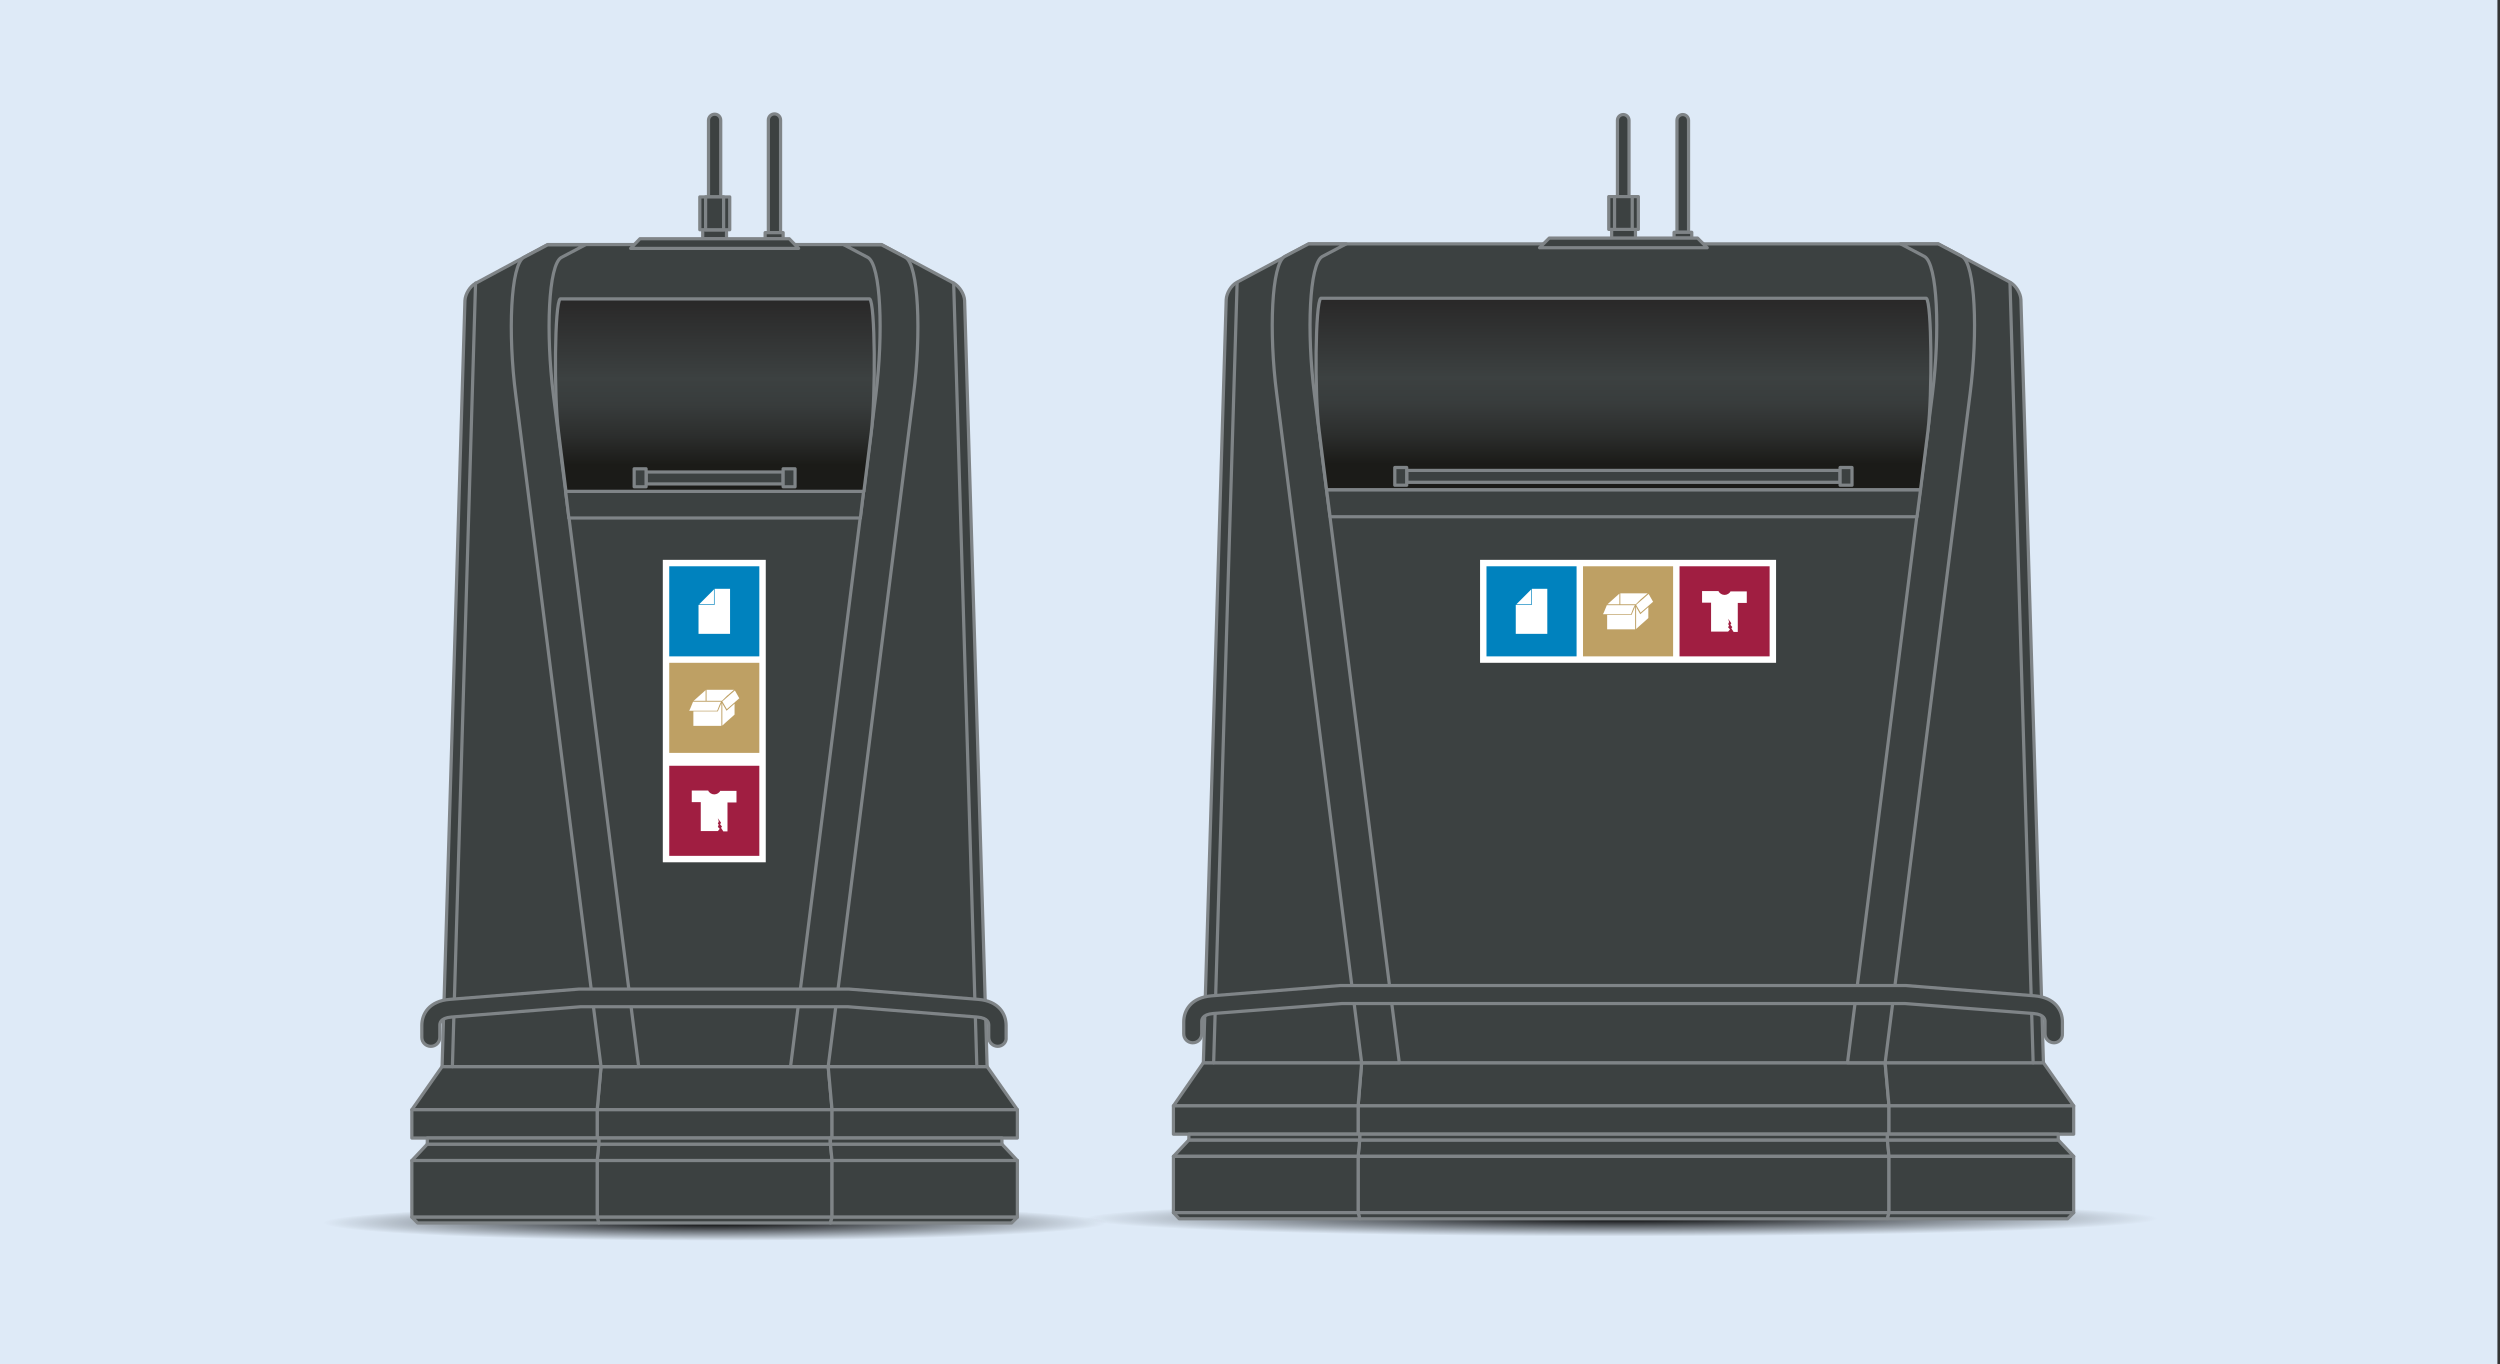 <?xml version="1.0" encoding="utf-8"?>
<!-- Generator: Adobe Illustrator 27.9.0, SVG Export Plug-In . SVG Version: 6.00 Build 0)  -->
<svg version="1.1" xmlns="http://www.w3.org/2000/svg" xmlns:xlink="http://www.w3.org/1999/xlink" x="0px" y="0px" width="777px"
	 height="424px" viewBox="0 0 777 424" style="enable-background:new 0 0 777 424;" xml:space="preserve">
<rect x="0" y="0" width="777" height="424" fill="#333333" stroke="none"/>
<style type="text/css">
	.st0{fill:#DEEAF7;}
	.st1{fill:url(#Skygge_00000116202508538240134130000016241527429523651467_);}
	.st2{fill:#3C4141;stroke:#7F8487;stroke-linecap:round;stroke-linejoin:round;stroke-miterlimit:10;}
	.st3{fill:url(#SVGID_1_);stroke:#7F8487;stroke-linecap:round;stroke-linejoin:round;stroke-miterlimit:10;}
	.st4{fill:url(#SVGID_00000140698612954295067300000013772894057897367208_);}
	
		.st5{fill:url(#SVGID_00000105409533238718753000000007194186588071144077_);stroke:#7F8487;stroke-linecap:round;stroke-linejoin:round;stroke-miterlimit:10;}
	.st6{display:none;}
	.st7{display:inline;fill:#FFFFFF;}
	.st8{display:inline;}
	.st9{fill:#00A04B;}
	.st10{fill:#FFFFFF;}
	.st11{opacity:0.5;fill:#FFFFFF;enable-background:new    ;}
	.st12{fill:#141414;}
	.st13{fill:#961E82;}
	.st14{fill:none;}
	.st15{fill:#BEA064;}
	.st16{fill:#1EAF8C;}
	.st17{display:inline;fill:#5A6E78;}
	.st18{fill:#0082BE;}
	.st19{fill:#A01E41;}
</style>
<g id="Baggrund">
	<rect x="-0.8" y="0" class="st0" width="777" height="424"/>
</g>
<g id="Kube_3500_liter">
	<g>
		
			<radialGradient id="Skygge_00000175285582701108410360000010130881823246066080_" cx="-227.403" cy="644.712" r="0.918" gradientTransform="matrix(0 6.079 182.608 -1.000000e-14 -117225.305 1761.123)" gradientUnits="userSpaceOnUse">
			<stop  offset="0" style="stop-color:#000000"/>
			<stop  offset="1" style="stop-color:#000000;stop-opacity:0"/>
		</radialGradient>
		
			<ellipse id="Skygge" style="fill:url(#Skygge_00000175285582701108410360000010130881823246066080_);" cx="504.6" cy="378.8" rx="167.6" ry="5.6"/>
		<path class="st2" d="M502.7,61.1V37.4c0-1,0.8-1.8,1.8-1.8s1.8,0.8,1.8,1.8v23.8H502.7z"/>
		<path class="st2" d="M521.2,72.2V37.4c0-1,0.8-1.8,1.8-1.8c1,0,1.8,0.8,1.8,1.8v34.8H521.2z"/>
		<polygon class="st2" points="598.7,92.7 410.5,92.7 411.1,79.8 598.1,79.8 		"/>
		<polygon class="st2" points="574.2,330.3 434.9,330.3 412.3,152.2 596.9,152.2 		"/>
		<rect x="500.9" y="71.3" class="st2" width="7.4" height="2.8"/>
		<rect x="500" y="61.1" class="st2" width="9.2" height="10.2"/>
		<rect x="501.8" y="61.1" class="st2" width="5.5" height="10.2"/>
		<g>
			<polygon class="st2" points="587.1,343.7 422.1,343.7 423.2,330.3 585.9,330.3 			"/>
			<polygon class="st2" points="644.5,343.7 587.1,343.7 585.9,330.3 635.1,330.3 			"/>
			<polygon class="st2" points="364.7,343.7 422.1,343.7 423.2,330.3 374,330.3 			"/>
			<polygon class="st2" points="587.1,359.4 422.1,359.4 422.6,354.3 586.6,354.3 			"/>
			<polygon class="st2" points="644.5,359.4 587.1,359.4 586.6,354.3 639.7,354.3 			"/>
			<polygon class="st2" points="364.7,359.4 422.1,359.4 422.6,354.3 369.5,354.3 			"/>
			<rect x="422.1" y="343.7" class="st2" width="165" height="8.8"/>
			<rect x="587.1" y="343.7" class="st2" width="57.4" height="8.8"/>
			<rect x="364.7" y="343.7" class="st2" width="57.4" height="8.8"/>
			<rect x="422.1" y="359.4" class="st2" width="165" height="17.5"/>
			<rect x="587.1" y="359.4" class="st2" width="57.4" height="17.5"/>
			<rect x="364.7" y="359.4" class="st2" width="57.4" height="17.5"/>
			<rect x="422.6" y="352.5" class="st2" width="164" height="1.8"/>
			<rect x="369.5" y="352.5" class="st2" width="53.1" height="1.8"/>
			<rect x="586.6" y="352.5" class="st2" width="53.1" height="1.8"/>
			<polygon class="st2" points="586.6,378.8 422.6,378.8 422.1,376.9 587.1,376.9 			"/>
			<polygon class="st2" points="642.6,378.8 586.6,378.8 587.1,376.9 644.5,376.9 			"/>
			<polygon class="st2" points="366.5,378.8 422.6,378.8 422.1,376.9 364.7,376.9 			"/>
		</g>
		<path class="st2" d="M635.1,330.3H374l7.1-237.2c0.1-2,1.6-4.5,3.4-5.4l22.3-11.9h195.6l22.3,11.9c1.8,1,3.3,3.4,3.4,5.4
			L635.1,330.3z"/>
		<path class="st2" d="M434.9,330.3c0,0-22.2-174.8-26.4-207.9c-2.4-19.1-1.6-40.5,2.5-42.7l7.4-3.9h-11.7l-7.4,3.9
			c-4.1,2.2-5,23.5-2.5,42.7c4.2,33,26.4,207.9,26.4,207.9H434.9z"/>
		<path class="st2" d="M574.2,330.3c0,0,22.2-174.8,26.4-207.9c2.4-19.1,1.6-40.5-2.5-42.7l-7.4-3.9h11.7l7.4,3.9
			c4.1,2.2,5,23.5,2.5,42.7c-4.2,33-26.4,207.9-26.4,207.9H574.2z"/>
		<polygon class="st2" points="595.8,160.6 413.4,160.6 412.3,152.2 596.9,152.2 		"/>
		<line class="st2" x1="624.7" y1="87.8" x2="631.9" y2="330.3"/>
		<line class="st2" x1="377.2" y1="330.3" x2="384.5" y2="87.8"/>
		<rect x="520.3" y="72.2" class="st2" width="5.5" height="1.8"/>
		<polygon class="st2" points="530.6,77 478.5,77 481.5,74 527.6,74 		"/>
		<path class="st2" d="M638.4,324.1c-1.5,0-2.8-1.2-2.8-2.8v-3.7c0-0.6,0-2.3-3.6-2.6l-39.9-3.1H417l-39.9,3.1
			c-3.6,0.3-3.6,2-3.6,2.6v3.7c0,1.5-1.2,2.8-2.8,2.8c-1.5,0-2.8-1.2-2.8-2.8v-3.7c0-3.6,2.3-7.6,8.7-8.1l40-3.2c0.1,0,0.1,0,0.2,0
			h175.3c0.1,0,0.1,0,0.2,0l40,3.2c6.4,0.5,8.7,4.5,8.7,8.1v3.7C641.1,322.8,639.9,324.1,638.4,324.1z"/>
		<linearGradient id="SVGID_1_" gradientUnits="userSpaceOnUse" x1="504.575" y1="152.246" x2="504.575" y2="92.728">
			<stop  offset="0.137" style="stop-color:#1B1B18"/>
			<stop  offset="0.29" style="stop-color:#2C2E2D"/>
			<stop  offset="0.452" style="stop-color:#383C3C"/>
			<stop  offset="0.586" style="stop-color:#3C4141"/>
			<stop  offset="0.997" style="stop-color:#292828"/>
			<stop  offset="0.999" style="stop-color:#1F1F1D"/>
			<stop  offset="1" style="stop-color:#1B1B18"/>
		</linearGradient>
		<path class="st3" d="M598.7,92.7c1.7,1.2,1.9,29.8,0.5,41.2c-1.4,11-2.3,18.3-2.3,18.3H412.3c0,0-0.9-7.4-2.3-18.3
			c-1.5-11.4-1.2-40,0.5-41.2H598.7z"/>
		<rect x="437.2" y="146.2" class="st2" width="134.7" height="3.7"/>
		<rect x="433.5" y="145.3" class="st2" width="3.7" height="5.5"/>
		<rect x="571.9" y="145.3" class="st2" width="3.7" height="5.5"/>
	</g>
</g>
<g id="Kube_2000_liter">
	
		<radialGradient id="SVGID_00000054947529714330248290000005426940766786435519_" cx="-227.186" cy="643.435" r="0.921" gradientTransform="matrix(0 6.079 132.331 -1.000000e-14 -84924.117 1761.123)" gradientUnits="userSpaceOnUse">
		<stop  offset="0" style="stop-color:#000000"/>
		<stop  offset="1" style="stop-color:#000000;stop-opacity:0"/>
	</radialGradient>
	
		<ellipse style="fill:url(#SVGID_00000054947529714330248290000005426940766786435519_);" cx="222.1" cy="380.1" rx="121.9" ry="5.6"/>
	<path class="st2" d="M220.2,61.2V37.4c0-1,0.8-1.9,1.9-1.9s1.9,0.8,1.9,1.9v23.9H220.2z"/>
	<path class="st2" d="M238.8,72.3v-35c0-1,0.8-1.9,1.9-1.9c1,0,1.9,0.8,1.9,1.9v35H238.8z"/>
	<polygon class="st2" points="270.3,92.9 173.9,92.9 174.5,80 269.7,80 	"/>
	<polygon class="st2" points="245.7,331.5 198.5,331.5 175.8,152.7 268.4,152.7 	"/>
	<rect x="218.4" y="71.4" class="st2" width="7.4" height="2.8"/>
	<rect x="217.5" y="61.2" class="st2" width="9.3" height="10.2"/>
	<rect x="219.3" y="61.2" class="st2" width="5.6" height="10.2"/>
	<g>
		<polygon class="st2" points="258.6,344.9 185.6,344.9 186.8,331.5 257.4,331.5 		"/>
		<polygon class="st2" points="316.2,344.9 258.6,344.9 257.4,331.5 306.8,331.5 		"/>
		<polygon class="st2" points="128,344.9 185.6,344.9 186.8,331.5 137.4,331.5 		"/>
		<polygon class="st2" points="258.6,360.7 185.6,360.7 186.1,355.6 258.1,355.6 		"/>
		<polygon class="st2" points="316.2,360.7 258.6,360.7 258.1,355.6 311.4,355.6 		"/>
		<polygon class="st2" points="128,360.7 185.6,360.7 186.1,355.6 132.8,355.6 		"/>
		<rect x="185.6" y="344.9" class="st2" width="73" height="8.8"/>
		<rect x="258.6" y="344.9" class="st2" width="57.6" height="8.8"/>
		<rect x="128" y="344.9" class="st2" width="57.6" height="8.8"/>
		<rect x="185.6" y="360.7" class="st2" width="73" height="17.6"/>
		<rect x="258.6" y="360.7" class="st2" width="57.6" height="17.6"/>
		<rect x="128" y="360.7" class="st2" width="57.6" height="17.6"/>
		<rect x="186.1" y="353.7" class="st2" width="71.9" height="1.9"/>
		<rect x="132.8" y="353.7" class="st2" width="53.3" height="1.9"/>
		<rect x="258.1" y="353.7" class="st2" width="53.3" height="1.9"/>
		<polygon class="st2" points="258.1,380.1 186.1,380.1 185.6,378.3 258.6,378.3 		"/>
		<polygon class="st2" points="314.4,380.1 258.1,380.1 258.6,378.3 316.2,378.3 		"/>
		<polygon class="st2" points="129.8,380.1 186.1,380.1 185.6,378.3 128,378.3 		"/>
	</g>
	<path class="st2" d="M306.8,331.5H137.4l7.1-238.1c0.1-2,1.6-4.5,3.4-5.4L170.2,76H274L296.4,88c1.8,1,3.3,3.4,3.4,5.4L306.8,331.5
		z"/>
	<path class="st2" d="M198.5,331.5c0,0-22.3-175.5-26.5-208.7c-2.4-19.2-1.6-40.6,2.5-42.8l7.4-3.9h-11.7l-7.4,3.9
		c-4.1,2.2-5,23.6-2.5,42.8c4.2,33.1,26.5,208.7,26.5,208.7H198.5z"/>
	<path class="st2" d="M245.7,331.5c0,0,22.3-175.5,26.5-208.7c2.4-19.2,1.6-40.6-2.5-42.8l-7.4-3.9H274l7.4,3.9
		c4.1,2.2,5,23.6,2.5,42.8c-4.2,33.1-26.5,208.7-26.5,208.7H245.7z"/>
	<polygon class="st2" points="267.4,161 176.8,161 175.8,152.7 268.4,152.7 	"/>
	<line class="st2" x1="296.4" y1="88" x2="303.6" y2="331.5"/>
	<line class="st2" x1="140.6" y1="331.5" x2="147.8" y2="88"/>
	<rect x="237.8" y="72.3" class="st2" width="5.6" height="1.9"/>
	<polygon class="st2" points="248.2,77.2 196,77.2 198.9,74.2 245.3,74.2 	"/>
	<path class="st2" d="M310.1,325.2c-1.5,0-2.8-1.2-2.8-2.8v-3.7c0-0.6,0-2.3-3.6-2.6l-40.1-3.2h-83.2l-40.1,3.2
		c-3.6,0.3-3.6,2-3.6,2.6v3.7c0,1.5-1.2,2.8-2.8,2.8c-1.5,0-2.8-1.2-2.8-2.8v-3.7c0-3.6,2.3-7.6,8.7-8.1l40.2-3.2c0.1,0,0.1,0,0.2,0
		h83.4c0.1,0,0.1,0,0.2,0l40.2,3.2c6.4,0.5,8.7,4.5,8.7,8.1v3.7C312.9,323.9,311.6,325.2,310.1,325.2z"/>
	
		<linearGradient id="SVGID_00000125591987468376005880000003282686871912085178_" gradientUnits="userSpaceOnUse" x1="222.098" y1="152.694" x2="222.098" y2="92.948">
		<stop  offset="0.137" style="stop-color:#1B1B18"/>
		<stop  offset="0.29" style="stop-color:#2C2E2D"/>
		<stop  offset="0.452" style="stop-color:#383C3C"/>
		<stop  offset="0.586" style="stop-color:#3C4141"/>
		<stop  offset="0.997" style="stop-color:#292828"/>
		<stop  offset="0.999" style="stop-color:#1F1F1D"/>
		<stop  offset="1" style="stop-color:#1B1B18"/>
	</linearGradient>
	
		<path style="fill:url(#SVGID_00000125591987468376005880000003282686871912085178_);stroke:#7F8487;stroke-linecap:round;stroke-linejoin:round;stroke-miterlimit:10;" d="
		M270.3,92.9c1.7,1.2,1.9,29.9,0.5,41.4c-1.4,11-2.3,18.4-2.3,18.4h-92.6c0,0-0.9-7.4-2.3-18.4c-1.5-11.5-1.2-40.2,0.5-41.4H270.3z"
		/>
	<rect x="200.8" y="146.7" class="st2" width="42.6" height="3.7"/>
	<rect x="197.1" y="145.7" class="st2" width="3.7" height="5.6"/>
	<rect x="243.4" y="145.7" class="st2" width="3.7" height="5.6"/>
</g>
<g id="Madaffald" class="st6">
	<rect x="206" y="174" class="st7" width="32" height="32"/>
	<g class="st8">
		<g id="baggrund_00000013894302995296946070000002449713196457499302_">
			<rect x="208" y="176.1" class="st9" width="28" height="28"/>
		</g>
		<g id="ikon_00000168833326006055438740000008940321037826778007_">
			<g>
				<g>
					<path class="st10" d="M222.1,186.6l0.1-2.3h-0.6l0.1,2.3c0,0,0.1,0,0.1,0C222,186.6,222.1,186.6,222.1,186.6z"/>
				</g>
				<g>
					<path class="st10" d="M226,194.9C226,194.9,226,194.9,226,194.9c-0.1,0-0.2,0-0.2,0c-0.9-0.1-1.6-0.7-2.1-1.6
						c-0.3-0.6-0.5-1.4-0.5-2.3c0-0.9,0.2-1.7,0.5-2.3c0.3-0.6,0.8-1.1,1.3-1.4c0.2-0.1,0.5-0.2,0.8-0.2c0,0,0.1,0,0.1,0h0.3l0,0
						c-0.1-0.1-0.1-0.1-0.2-0.2c-0.4-0.4-0.9-0.6-1.5-0.6l0,0l0,0c-0.4,0-0.8,0.1-1.1,0.3l0,0l0,0l0,0c-0.5,0.2-0.9,0.4-1.4,0.4
						c-0.5,0-1-0.1-1.4-0.4l0,0l0,0l0,0c-0.3-0.2-0.7-0.3-1.1-0.3l0,0l0,0c-0.6,0-1.1,0.2-1.5,0.6c-0.1,0.1-0.1,0.1-0.2,0.2l0,0h0.3
						c0,0,0.1,0,0.1,0c0.3,0,0.5,0.1,0.8,0.2c0.5,0.3,1,0.8,1.3,1.4c0.3,0.7,0.5,1.5,0.5,2.3c0,0.9-0.2,1.6-0.5,2.3
						c-0.5,0.9-1.2,1.6-2.1,1.6c0,0-0.1,0-0.2,0c0,0,0,0,0,0h-0.5c0.1,0.1,0.2,0.3,0.4,0.4c0,0,0,0,0,0l0,0c0.4,0.4,1,0.7,1.6,0.7
						l0,0l0,0l0,0c0.1,0,0.5,0,0.6,0c0,0,0.1,0,0.1,0c0.1,0,0.1,0,0.2,0c0.1,0,0.1,0,0.2-0.1c0.1,0,0.1,0,0.1-0.1
						c0.4-0.2,0.8-0.3,1.4-0.3s1,0.1,1.4,0.3c0,0,0.1,0,0.2,0.1c0.1,0,0.1,0,0.2,0.1c0.1,0,0.1,0,0.2,0c0,0,0.1,0,0.1,0
						c0.1,0,0.5,0,0.5,0l0,0l0,0l0,0c0.6,0,1.2-0.3,1.6-0.7l0,0c0,0,0,0,0,0c0.1-0.1,0.3-0.3,0.4-0.4H226z"/>
				</g>
			</g>
		</g>
	</g>
</g>
<g id="Restaffald" class="st6">
	<rect x="206" y="174" class="st7" width="32" height="32"/>
	<g class="st8">
		<rect x="208" y="176.1" class="st12" width="28" height="28"/>
		<g>
			<path class="st10" d="M223.3,186.6l2.2-1.8c0,0-0.8,0.3-1.2-0.3c-0.2-0.3-0.4-0.6-0.5-0.8c-0.4-0.6-0.8,0-0.8,0l-0.9,2.2
				l-0.3-3.1c-0.6,1.7-2.9,0.3-2.4,1.3l1.3,2.4h0.6H223.3z"/>
			<path class="st10" d="M227,197c0,0-0.2-0.2-0.3-0.5c-0.1-0.3-0.3-0.8-0.3-1.4c0,0,0-0.2,0-0.2c0-0.1,0-0.3,0-0.4
				c0.1-1.5,0-4.3-0.8-5.8c-0.6-1.1-1.8-1.8-2.4-2h-0.1h-0.6h-1.7h0c-0.7,0.2-1.9,0.9-2.4,2c-0.8,1.5-0.8,4.2-0.8,5.8l0,0.3
				c0,0.1,0,0.1,0,0.2c0,0,0,0.1,0,0.1c0,1.1-0.6,1.9-0.6,1.9c0,0,0,0,0,0c0,0,0,0.1,0,0.1c0,0.1,0.1,0.2,0.2,0.2c0,0,0.1,0,0.1,0
				c0.2-0.1,1.1-0.3,2.1-0.3c0.6,0,0.9,0.1,1.2,0.1c0.1,0,0.6,0.1,1.2,0.1c0.7,0,1.3,0,2.1-0.5c0.3,0.1,0.7,0.2,1,0.3
				c0.6,0.1,1.2,0.2,1.5,0.2c0.3,0,0.4,0,0.5,0c0,0,0,0,0,0l0,0c0.1,0,0.2-0.1,0.2-0.2C227.1,197.1,227.1,197.1,227,197z"/>
		</g>
	</g>
	<rect x="490" y="174" class="st7" width="32" height="32"/>
	<g class="st8">
		<rect x="492" y="176.1" class="st12" width="28" height="28"/>
		<g>
			<path class="st10" d="M507.3,186.6l2.2-1.8c0,0-0.8,0.3-1.2-0.3c-0.2-0.3-0.4-0.6-0.5-0.8c-0.4-0.6-0.8,0-0.8,0l-0.9,2.2
				l-0.3-3.1c-0.6,1.7-2.9,0.3-2.4,1.3l1.3,2.4h0.6H507.3z"/>
			<path class="st10" d="M511,197c0,0-0.2-0.2-0.3-0.5c-0.1-0.3-0.3-0.8-0.3-1.4c0,0,0-0.2,0-0.2c0-0.1,0-0.3,0-0.4
				c0.1-1.5,0-4.3-0.8-5.8c-0.6-1.1-1.8-1.8-2.4-2h-0.1h-0.6h-1.7h0c-0.7,0.2-1.9,0.9-2.4,2c-0.8,1.5-0.8,4.2-0.8,5.8l0,0.3
				c0,0.1,0,0.1,0,0.2c0,0,0,0.1,0,0.1c0,1.1-0.6,1.9-0.6,1.9c0,0,0,0,0,0c0,0,0,0.1,0,0.1c0,0.1,0.1,0.2,0.2,0.2c0,0,0.1,0,0.1,0
				c0.2-0.1,1.1-0.3,2.1-0.3c0.6,0,0.9,0.1,1.2,0.1c0.1,0,0.6,0.1,1.2,0.1c0.7,0,1.3,0,2.1-0.5c0.3,0.1,0.7,0.2,1,0.3
				c0.6,0.1,1.2,0.2,1.5,0.2c0.3,0,0.4,0,0.5,0c0,0,0,0,0,0l0,0c0.1,0,0.2-0.1,0.2-0.2C511.1,197.1,511.1,197.1,511,197z"/>
		</g>
	</g>
</g>
<g id="Plast_og_drikkekartoner" class="st6">
	<g class="st8">
		<rect x="191" y="174" class="st10" width="62" height="32"/>
		<g>
			<g id="baggrund_00000052078373455823941580000013945601664317384121_">
				<rect x="193" y="176" class="st13" width="28" height="28"/>
			</g>
			<g id="ikon_00000150069258758825979870000008452086140371199650_">
				<g>
					<polygon class="st10" points="209.3,185.1 209.3,185.1 209.3,185.1 					"/>
					<path class="st10" d="M207,189C207,188.9,207,188.9,207,189C207,188.9,207,188.9,207,189L207,189c0-0.5,0-1.2,0.5-1.9l1.5-2.1
						v-0.9c-1.3-0.2-3.7-0.1-4.7-0.1c-4.5,0-4.6-0.2-4.6-0.2l0.2,4.1c0.1,1.1,0.3,2.3,0.9,3.2c0.1,0.1,0.1,0.2,0.1,0.3
						c0,0.1,0,0.2-0.1,0.2c-0.4,0.7-0.5,1.4-0.5,2.2c-0.1,0.6-0.1,1.1-0.2,1.7c0,0.5,0,0.8-0.1,1.2c0,0.2-0.2,0.3-0.3,0.4
						c-0.1,0.1-0.1,0.4-0.1,0.7c0.2,0.1,1.6,0,2.7,0c0.7,0,1.4-0.1,1.6-0.1c1-0.1,2-0.1,3.1-0.1c-0.1-0.1-0.1-0.2-0.1-0.4L207,189
						L207,189z M206.8,185.8c0,0.3-0.2,0.5-0.5,0.5h-3.2c-0.3,0-0.5-0.2-0.5-0.5l0,0c0-0.3,0.2-0.5,0.5-0.5h3.2
						C206.6,185.3,206.8,185.5,206.8,185.8L206.8,185.8z"/>
					<path class="st10" d="M207.3,188.9C207.3,188.9,207.3,188.9,207.3,188.9c0-0.3,0-0.7,0.1-1.1
						C207.3,188.2,207.3,188.6,207.3,188.9L207.3,188.9C207.3,188.9,207.3,188.9,207.3,188.9C207.3,188.9,207.3,188.9,207.3,188.9
						l0,8.1c0,0.1,0.1,0.3,0.1,0.4l0,0c-0.1-0.1-0.1-0.2-0.1-0.4V188.9z"/>
					<path class="st10" d="M213.6,187.1l-2.2-2v-2.8l-2.1,0v2.8v0l0,0l-0.1,0.1l-1.5,2.1c-0.1,0.2-0.2,0.4-0.3,0.6
						c-0.1,0.4-0.1,0.8-0.1,1c0,0,0,0,0,0.1v8.1c0,0.1,0.1,0.3,0.1,0.4c0.1,0.1,0.3,0.2,0.5,0.2h5.7c0.4,0,0.7-0.3,0.7-0.6v-8.1
						c0,0,0,0,0-0.1C214.3,188.4,214.2,187.6,213.6,187.1z M213.3,192.2c0,0.3-0.2,0.5-0.5,0.5h0c-0.3,0-0.5-0.2-0.5-0.5v-3.2
						c0-0.3,0.2-0.5,0.5-0.5h0c0.3,0,0.5,0.2,0.5,0.5V192.2z"/>
				</g>
			</g>
		</g>
		<g>
			<g>
				<rect x="223" y="176" class="st15" width="28" height="28"/>
			</g>
			<g>
				<rect x="233.6" y="187.5" class="st10" width="4.6" height="8.8"/>
				<rect x="234.6" y="183.7" class="st10" width="4.6" height="1.1"/>
				<polygon class="st10" points="238.2,187.2 238.2,187.2 239.1,185.1 234.6,185.1 233.6,187.2 238.2,187.2 				"/>
				<polygon class="st10" points="238.6,187 240.2,185.6 239.3,185.2 				"/>
				<polygon class="st10" points="238.5,196.2 240.4,194.5 240.4,185.7 238.5,187.4 				"/>
			</g>
		</g>
	</g>
	<g class="st8">
		<rect x="475" y="174" class="st10" width="62" height="32"/>
		<g>
			<g id="baggrund_00000167358933401166987170000011066495887386402440_">
				<rect x="477" y="176" class="st13" width="28" height="28"/>
			</g>
			<g id="ikon_00000161604307070158102480000000711663088013193880_">
				<g>
					<polygon class="st10" points="493.3,185.1 493.3,185.1 493.3,185.1 					"/>
					<path class="st10" d="M491,189C491,188.9,491,188.9,491,189C491,188.9,491,188.9,491,189L491,189c0-0.5,0-1.2,0.5-1.9l1.5-2.1
						v-0.9c-1.3-0.2-3.7-0.1-4.7-0.1c-4.5,0-4.6-0.2-4.6-0.2l0.2,4.1c0.1,1.1,0.3,2.3,0.9,3.2c0.1,0.1,0.1,0.2,0.1,0.3
						c0,0.1,0,0.2-0.1,0.2c-0.4,0.7-0.5,1.4-0.5,2.2c-0.1,0.6-0.1,1.1-0.2,1.7c0,0.5,0,0.8-0.1,1.2c0,0.2-0.2,0.3-0.3,0.4
						c-0.1,0.1-0.1,0.4-0.1,0.7c0.2,0.1,1.6,0,2.7,0c0.7,0,1.4-0.1,1.6-0.1c1-0.1,2-0.1,3.1-0.1c-0.1-0.1-0.1-0.2-0.1-0.4L491,189
						L491,189z M490.8,185.8c0,0.3-0.2,0.5-0.5,0.5h-3.2c-0.3,0-0.5-0.2-0.5-0.5l0,0c0-0.3,0.2-0.5,0.5-0.5h3.2
						C490.6,185.3,490.8,185.5,490.8,185.8L490.8,185.8z"/>
					<path class="st10" d="M491.3,188.9C491.3,188.9,491.3,188.9,491.3,188.9c0-0.3,0-0.7,0.1-1.1
						C491.3,188.2,491.3,188.6,491.3,188.9L491.3,188.9C491.3,188.9,491.3,188.9,491.3,188.9C491.3,188.9,491.3,188.9,491.3,188.9
						l0,8.1c0,0.1,0.1,0.3,0.1,0.4l0,0c-0.1-0.1-0.1-0.2-0.1-0.4V188.9z"/>
					<path class="st10" d="M497.6,187.1l-2.2-2v-2.8l-2.1,0v2.8v0l0,0l-0.1,0.1l-1.5,2.1c-0.1,0.2-0.2,0.4-0.3,0.6
						c-0.1,0.4-0.1,0.8-0.1,1c0,0,0,0,0,0.1v8.1c0,0.1,0.1,0.3,0.1,0.4c0.1,0.1,0.3,0.2,0.5,0.2h5.7c0.4,0,0.7-0.3,0.7-0.6v-8.1
						c0,0,0,0,0-0.1C498.3,188.4,498.2,187.6,497.6,187.1z M497.3,192.2c0,0.3-0.2,0.5-0.5,0.5h0c-0.3,0-0.5-0.2-0.5-0.5v-3.2
						c0-0.3,0.2-0.5,0.5-0.5h0c0.3,0,0.5,0.2,0.5,0.5V192.2z"/>
				</g>
			</g>
		</g>
		<g>
			<g>
				<rect x="507" y="176" class="st15" width="28" height="28"/>
			</g>
			<g>
				<rect x="517.6" y="187.5" class="st10" width="4.6" height="8.8"/>
				<rect x="518.6" y="183.7" class="st10" width="4.6" height="1.1"/>
				<polygon class="st10" points="522.2,187.2 522.2,187.2 523.1,185.1 518.6,185.1 517.6,187.2 522.2,187.2 				"/>
				<polygon class="st10" points="522.6,187 524.2,185.6 523.3,185.2 				"/>
				<polygon class="st10" points="522.5,196.2 524.4,194.5 524.4,185.7 522.5,187.4 				"/>
			</g>
		</g>
	</g>
</g>
<g id="Glas_metal" class="st6">
	<rect x="475" y="174" class="st7" width="62" height="32"/>
	<g class="st8">
		<g>
			<rect x="477" y="176" class="st16" width="28" height="28"/>
		</g>
	</g>
	<g class="st8">
		<path class="st10" d="M493.4,191.3c0-3.7-1.6-3.4-1.7-6.9l0-2.1h-1.4l0,2.1c0,3.5-1.7,3.2-1.7,6.9l0,6.4h4.7L493.4,191.3
			 M492.6,197.4c-0.3-0.6-0.9-1-1.6-1s-1.3,0.4-1.6,1h-0.3c0.3-0.7,1-1.3,1.9-1.3c0.8,0,1.6,0.5,1.9,1.3H492.6z"/>
	</g>
	<rect x="507" y="176" class="st17" width="28" height="28"/>
	<g class="st8">
		<ellipse transform="matrix(0.896 -0.443 0.443 0.896 -28.338 249.981)" class="st10" cx="521" cy="185.7" rx="3" ry="1"/>
		<g>
			<rect x="518.3" y="192.4" class="st10" width="5.5" height="0.7"/>
			<rect x="518.3" y="193.4" class="st10" width="5.5" height="2.5"/>
			<rect x="518.3" y="191.4" class="st10" width="5.5" height="0.7"/>
			<rect x="518.3" y="187.6" class="st10" width="5.5" height="2.5"/>
			<rect x="518.3" y="190.3" class="st10" width="5.5" height="0.7"/>
		</g>
	</g>
	<rect x="191" y="174" class="st7" width="62" height="32"/>
	<g class="st8">
		<g>
			<rect x="193" y="176" class="st16" width="28" height="28"/>
		</g>
	</g>
	<g class="st8">
		<path class="st10" d="M209.4,191.3c0-3.7-1.6-3.4-1.7-6.9l0-2.1h-1.4l0,2.1c0,3.5-1.7,3.2-1.7,6.9l0,6.4h4.7L209.4,191.3
			 M208.6,197.4c-0.3-0.6-0.9-1-1.6-1s-1.3,0.4-1.6,1h-0.3c0.3-0.7,1-1.3,1.9-1.3c0.8,0,1.6,0.5,1.9,1.3H208.6z"/>
	</g>
	<rect x="223" y="176" class="st17" width="28" height="28"/>
	<g class="st8">
		<ellipse transform="matrix(0.896 -0.443 0.443 0.896 -57.718 124.184)" class="st10" cx="237" cy="185.7" rx="3" ry="1"/>
		<g>
			<rect x="234.3" y="192.4" class="st10" width="5.5" height="0.7"/>
			<rect x="234.3" y="193.4" class="st10" width="5.5" height="2.5"/>
			<rect x="234.3" y="191.4" class="st10" width="5.5" height="0.7"/>
			<rect x="234.3" y="187.6" class="st10" width="5.5" height="2.5"/>
			<rect x="234.3" y="190.3" class="st10" width="5.5" height="0.7"/>
		</g>
	</g>
</g>
<g id="PPT_Stor_kube">
	<rect x="460" y="174" class="st10" width="92" height="32"/>
	<g>
		<rect x="462" y="176" class="st18" width="28" height="28"/>
		<g>
			<g>
				<polygon class="st10" points="475.9,187.8 475.9,183.2 471.3,187.8 				"/>
				<polygon class="st10" points="476.1,183 476.1,188 471.1,188 471.1,197 480.9,197 480.9,183 				"/>
			</g>
		</g>
	</g>
	<g>
		<rect x="492" y="176" class="st15" width="28" height="28"/>
		<g>
			<rect x="508.2" y="188.5" class="st14" width="0" height="7.1"/>
			<polygon class="st14" points="509.9,186.3 509.3,186.9 509.9,186.3 512.1,184.4 503.6,184.4 503.6,184.4 512.1,184.4 			"/>
			<polygon class="st14" points="506.9,190.9 507.6,189.1 506.9,190.9 			"/>
			<rect x="503.3" y="184.5" class="st14" width="0" height="3.3"/>
			<polygon class="st14" points="508.1,188.1 508.1,188.1 499.4,188.1 498.5,190.3 499.4,188.1 			"/>
			<polygon class="st14" points="507.4,190.4 507.1,191.1 499.5,191.1 499.5,191.1 507.1,191.1 			"/>
			<polygon class="st14" points="512.4,184.6 512.4,184.6 508.5,188 509.9,190.4 509.9,190.4 508.5,188 			"/>
			<polygon class="st14" points="512.3,192.1 509.6,194.5 512.3,192.1 512.3,188.7 512.3,188.7 			"/>
			<polygon class="st14" points="508.2,188.5 507.4,190.4 507.1,191.1 499.5,191.1 499.5,191.1 499.5,191.1 499.5,195.6 
				508.2,195.6 508.2,195.6 508.2,188.5 508.2,188.5 			"/>
			<polygon class="st14" points="503.3,187.8 503.3,187.8 503.3,184.5 503.3,184.5 503.3,184.5 499.6,187.8 499.6,187.8 			"/>
			<polygon class="st14" points="509.9,186.3 512.1,184.4 503.6,184.4 503.6,184.4 503.6,184.4 503.6,187.8 503.6,187.8 
				508.4,187.8 508.4,187.8 509.3,186.9 			"/>
			<polygon class="st14" points="506.9,190.9 506.9,190.9 507.6,189.1 508.1,188.1 508.1,188.1 508.1,188.1 499.4,188.1 
				498.5,190.3 498.2,190.9 506.9,190.9 			"/>
			<polygon class="st14" points="513.7,186.9 512.4,184.6 512.4,184.6 512.4,184.6 508.5,188 509.9,190.4 509.9,190.4 509.9,190.4 
				513.8,187 513.8,187 			"/>
			<polygon class="st14" points="512.3,188.7 509.8,190.9 508.7,189 508.5,188.5 508.5,188.5 508.5,195.5 508.5,195.5 509.6,194.5 
				512.3,192.1 512.3,188.7 512.3,188.7 			"/>
			<polygon class="st10" points="509.9,186.3 512.1,184.4 503.6,184.4 503.6,184.4 503.6,187.8 503.6,187.8 508.4,187.8 
				508.4,187.8 509.3,186.9 			"/>
			<polygon class="st10" points="503.3,187.8 503.3,184.5 503.3,184.5 499.6,187.8 499.6,187.8 			"/>
			<polygon class="st14" points="503.3,187.8 503.3,187.8 503.3,184.5 503.3,184.5 503.3,184.5 499.6,187.8 499.6,187.8 			"/>
			<polygon class="st14" points="509.9,186.3 512.1,184.4 503.6,184.4 503.6,184.4 503.6,184.4 503.6,187.8 503.6,187.8 
				508.4,187.8 508.4,187.8 509.3,186.9 			"/>
			<polygon class="st14" points="512.3,188.7 509.8,190.9 508.7,189 508.5,188.5 508.5,188.5 508.5,195.5 508.5,195.5 509.6,194.5 
				512.3,192.1 512.3,188.7 512.3,188.7 			"/>
			<polygon class="st14" points="513.7,186.9 512.4,184.6 512.4,184.6 512.4,184.6 508.5,188 509.9,190.4 509.9,190.4 509.9,190.4 
				513.8,187 513.8,187 			"/>
			<polygon class="st10" points="499.5,191.1 499.5,191.1 499.5,195.6 508.2,195.6 508.2,188.5 508.2,188.5 507.1,191.1 			"/>
			<polygon class="st10" points="507.6,189.1 508.1,188.1 499.4,188.1 498.5,190.3 498.2,190.9 506.9,190.9 			"/>
			<polygon class="st10" points="512.3,188.7 512.3,188.7 509.8,190.9 508.7,189 508.5,188.5 508.5,188.5 508.5,195.5 508.5,195.5 
				509.6,194.5 512.3,192.1 			"/>
			<polygon class="st10" points="513.7,186.9 512.4,184.6 512.4,184.6 508.5,188 509.9,190.4 509.9,190.4 513.8,187 513.8,187 			
				"/>
		</g>
	</g>
	<g>
		<g>
			<rect x="522" y="176" class="st19" width="28" height="28"/>
		</g>
		<g>
			<g>
				<g>
					<path class="st10" d="M537.9,183.7c-0.3,0.7-1.1,1.2-1.9,1.2s-1.6-0.5-1.9-1.2H529v3.6h2.8v9h5.3l0.6-0.7l-0.6-0.6l0.3-0.7
						l-0.3-0.3l0.3-0.7l-0.3-1l1,1.4l-0.3,0.5l0.6,0.7l-0.3,0.4l0.7,1.1h1.3v-9h2.8v-3.6H537.9z"/>
				</g>
			</g>
		</g>
	</g>
</g>
<g id="PPT_Lille_kube">
	<rect x="206" y="174" class="st10" width="32" height="94"/>
	<g>
		<rect x="208" y="176" class="st18" width="28" height="28"/>
		<g>
			<g>
				<polygon class="st10" points="221.9,187.8 221.9,183.2 217.3,187.8 				"/>
				<polygon class="st10" points="222.1,183 222.1,188 217.1,188 217.1,197 226.9,197 226.9,183 				"/>
			</g>
		</g>
	</g>
	<g>
		<rect x="208" y="206" class="st15" width="28" height="28"/>
		<g>
			<rect x="224.2" y="218.5" class="st14" width="0" height="7.1"/>
			<polygon class="st14" points="225.9,216.3 225.3,216.9 225.9,216.3 228.1,214.4 219.6,214.4 219.6,214.4 228.1,214.4 			"/>
			<polygon class="st14" points="222.9,220.9 223.6,219.1 222.9,220.9 			"/>
			<rect x="219.3" y="214.5" class="st14" width="0" height="3.3"/>
			<polygon class="st14" points="224.1,218.1 224.1,218.1 215.4,218.1 214.5,220.3 215.4,218.1 			"/>
			<polygon class="st14" points="223.4,220.4 223.1,221.1 215.5,221.1 215.5,221.1 223.1,221.1 			"/>
			<polygon class="st14" points="228.4,214.6 228.4,214.6 224.5,218 225.9,220.4 225.9,220.4 224.5,218 			"/>
			<polygon class="st14" points="228.3,222.1 225.6,224.5 228.3,222.1 228.3,218.7 228.3,218.7 			"/>
			<polygon class="st14" points="224.2,218.5 223.4,220.4 223.1,221.1 215.5,221.1 215.5,221.1 215.5,221.1 215.5,225.6 
				224.2,225.6 224.2,225.6 224.2,218.5 224.2,218.5 			"/>
			<polygon class="st14" points="219.3,217.8 219.3,217.8 219.3,214.5 219.3,214.5 219.3,214.5 215.6,217.8 215.6,217.8 			"/>
			<polygon class="st14" points="225.9,216.3 228.1,214.4 219.6,214.4 219.6,214.4 219.6,214.4 219.6,217.8 219.6,217.8 
				224.4,217.8 224.4,217.8 225.3,216.9 			"/>
			<polygon class="st14" points="222.9,220.9 222.9,220.9 223.6,219.1 224.1,218.1 224.1,218.1 224.1,218.1 215.4,218.1 
				214.5,220.3 214.2,220.9 222.9,220.9 			"/>
			<polygon class="st14" points="229.7,216.9 228.4,214.6 228.4,214.6 228.4,214.6 224.5,218 225.9,220.4 225.9,220.4 225.9,220.4 
				229.8,217 229.8,217 			"/>
			<polygon class="st14" points="228.3,218.7 225.8,220.9 224.7,219 224.5,218.5 224.5,218.5 224.5,225.5 224.5,225.5 225.6,224.5 
				228.3,222.1 228.3,218.7 228.3,218.7 			"/>
			<polygon class="st10" points="225.9,216.3 228.1,214.4 219.6,214.4 219.6,214.4 219.6,217.8 219.6,217.8 224.4,217.8 
				224.4,217.8 225.3,216.9 			"/>
			<polygon class="st10" points="219.3,217.8 219.3,214.5 219.3,214.5 215.6,217.8 215.6,217.8 			"/>
			<polygon class="st14" points="219.3,217.8 219.3,217.8 219.3,214.5 219.3,214.5 219.3,214.5 215.6,217.8 215.6,217.8 			"/>
			<polygon class="st14" points="225.9,216.3 228.1,214.4 219.6,214.4 219.6,214.4 219.6,214.4 219.6,217.8 219.6,217.8 
				224.4,217.8 224.4,217.8 225.3,216.9 			"/>
			<polygon class="st14" points="228.3,218.7 225.8,220.9 224.7,219 224.5,218.5 224.5,218.5 224.5,225.5 224.5,225.5 225.6,224.5 
				228.3,222.1 228.3,218.7 228.3,218.7 			"/>
			<polygon class="st14" points="229.7,216.9 228.4,214.6 228.4,214.6 228.4,214.6 224.5,218 225.9,220.4 225.9,220.4 225.9,220.4 
				229.8,217 229.8,217 			"/>
			<polygon class="st10" points="215.5,221.1 215.5,221.1 215.5,225.6 224.2,225.6 224.2,218.5 224.2,218.5 223.1,221.1 			"/>
			<polygon class="st10" points="223.6,219.1 224.1,218.1 215.4,218.1 214.5,220.3 214.2,220.9 222.9,220.9 			"/>
			<polygon class="st10" points="228.3,218.7 228.3,218.7 225.8,220.9 224.7,219 224.5,218.5 224.5,218.5 224.5,225.5 224.5,225.5 
				225.6,224.5 228.3,222.1 			"/>
			<polygon class="st10" points="229.7,216.9 228.4,214.6 228.4,214.6 224.5,218 225.9,220.4 225.9,220.4 229.8,217 229.8,217 			
				"/>
		</g>
	</g>
	<g>
		<g>
			<rect x="208" y="238" class="st19" width="28" height="28"/>
		</g>
		<g>
			<g>
				<g>
					<path class="st10" d="M223.9,245.7c-0.3,0.7-1.1,1.2-1.9,1.2s-1.6-0.5-1.9-1.2H215v3.6h2.8v9h5.3l0.6-0.7l-0.6-0.6l0.3-0.7
						l-0.3-0.3l0.3-0.7l-0.3-1l1,1.4l-0.3,0.5l0.6,0.7l-0.3,0.4l0.7,1.1h1.3v-9h2.8v-3.6H223.9z"/>
				</g>
			</g>
		</g>
	</g>
</g>
</svg>
